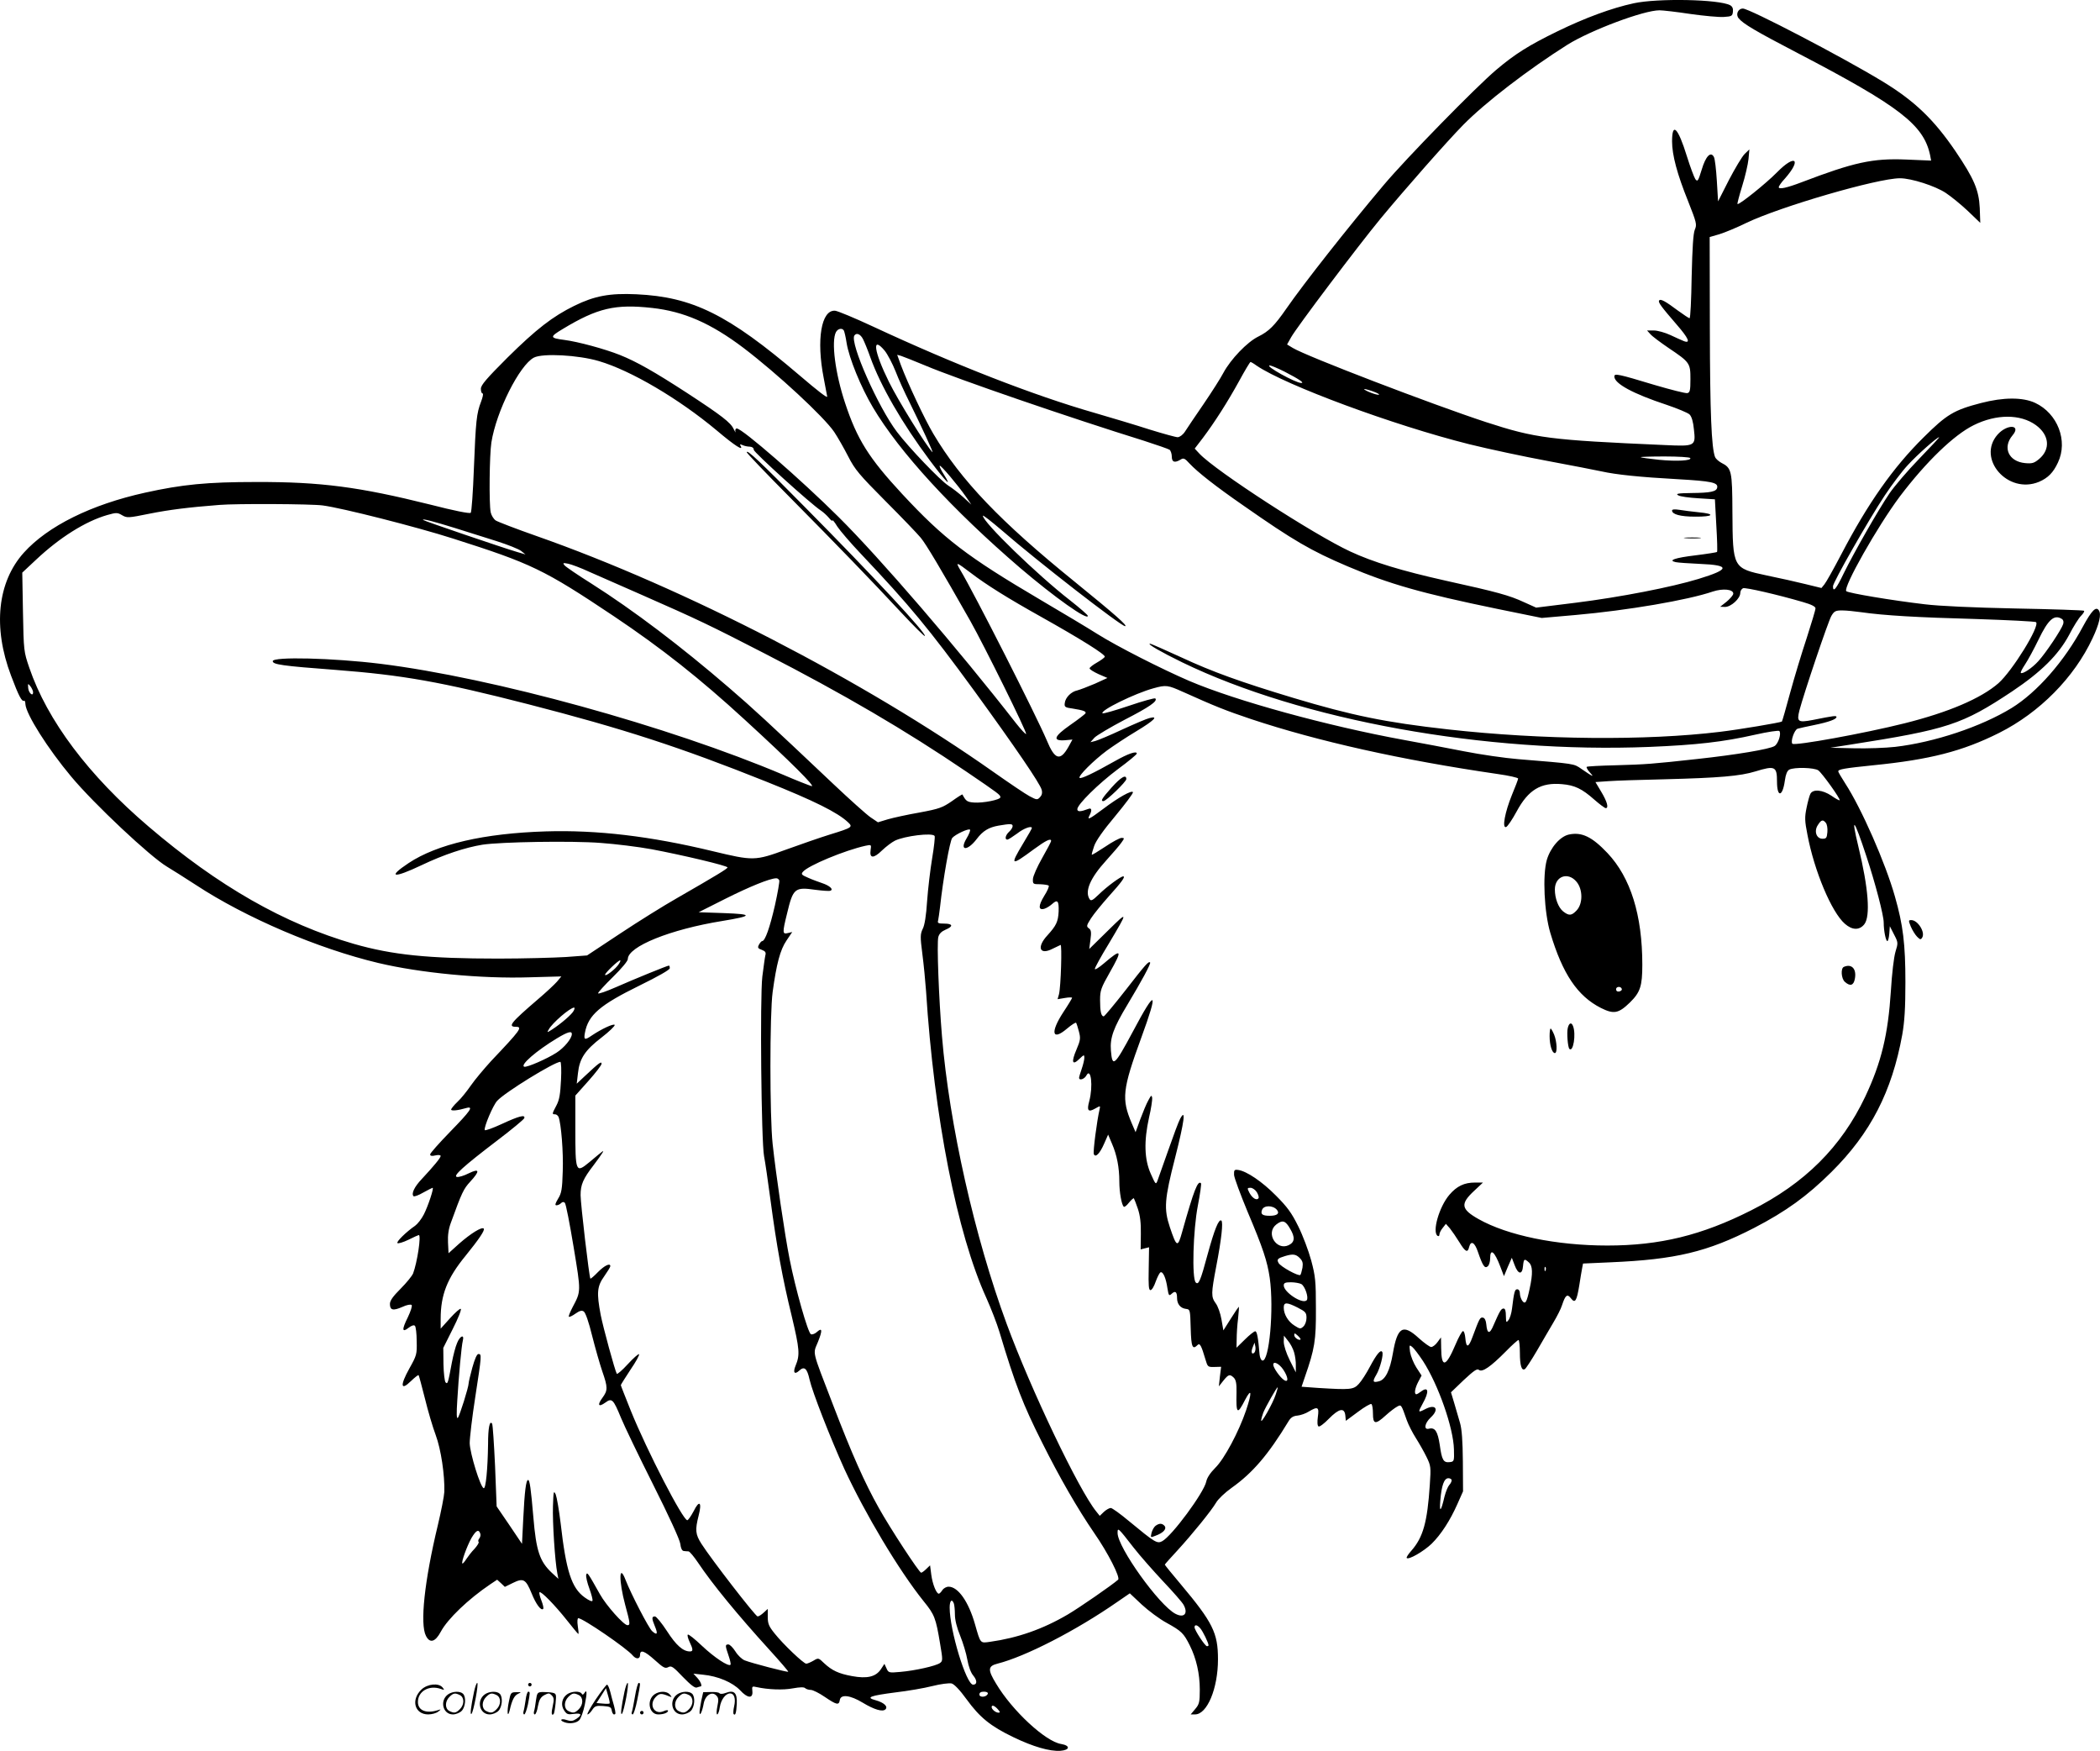 <?xml version="1.0" encoding="UTF-8"?>
<svg xmlns="http://www.w3.org/2000/svg" version="1.0" viewBox="0 0 1200.583 1000.746" preserveAspectRatio="xMidYMid meet">
  <g transform="translate(-0.076,1001.897) scale(0.1,-0.1)" fill="#000000" stroke="none">
    <path d="M9340 10000 c-125 -27 -277 -83 -435 -160 -166 -81 -242 -129 -350 -220 -119 -101 -515 -506 -643 -658 -206 -244 -458 -564 -557 -707 -68 -98 -100 -130 -161 -160 -63 -31 -157 -129 -199 -207 -15 -29 -66 -109 -113 -178 -47 -69 -95 -139 -106 -157 -12 -19 -30 -32 -42 -33 -11 0 -83 20 -161 44 -77 25 -218 67 -314 95 -349 100 -800 276 -1266 493 -105 49 -204 90 -218 91 -79 6 -108 -166 -65 -385 11 -57 20 -104 20 -106 0 -9 -50 29 -160 123 -407 347 -610 447 -931 462 -152 7 -239 -9 -355 -66 -124 -61 -217 -133 -382 -296 -120 -120 -152 -157 -152 -178 0 -15 4 -27 10 -27 5 0 1 -21 -9 -47 -26 -68 -30 -107 -41 -382 -5 -134 -13 -248 -18 -253 -6 -6 -96 12 -232 47 -406 101 -624 130 -995 129 -282 0 -422 -14 -635 -61 -308 -68 -556 -191 -693 -343 -151 -168 -178 -426 -73 -703 44 -117 62 -151 75 -143 3 2 7 -7 7 -20 4 -58 128 -254 262 -414 131 -157 453 -459 548 -515 25 -15 100 -62 166 -105 285 -187 697 -363 1041 -445 239 -57 590 -91 865 -82 l182 5 -25 -30 c-14 -16 -62 -61 -108 -100 -156 -134 -176 -158 -126 -158 39 0 25 -19 -142 -195 -41 -45 -94 -108 -116 -140 -23 -33 -57 -76 -77 -94 -20 -19 -36 -39 -36 -44 0 -9 40 -5 87 9 44 12 23 -17 -92 -135 -63 -65 -115 -123 -115 -130 0 -9 9 -11 30 -6 17 4 30 2 30 -3 0 -11 -40 -59 -108 -132 -42 -44 -61 -84 -47 -98 3 -4 29 5 56 21 27 15 51 27 53 27 9 0 -26 -105 -50 -152 -13 -26 -36 -55 -50 -65 -51 -35 -109 -92 -101 -99 4 -4 32 4 63 19 30 15 57 27 59 27 15 0 -9 -158 -33 -221 -6 -13 -37 -52 -71 -86 -44 -44 -61 -68 -61 -87 0 -36 18 -40 71 -17 25 12 48 16 53 11 5 -5 -5 -35 -22 -71 -35 -70 -33 -89 5 -59 17 13 30 17 36 11 5 -5 10 -44 10 -88 2 -75 0 -81 -42 -156 -54 -97 -50 -130 9 -72 22 21 42 37 44 34 2 -2 18 -62 36 -133 17 -70 45 -165 62 -210 30 -81 52 -229 49 -324 -1 -24 -18 -110 -37 -190 -77 -320 -103 -566 -68 -633 22 -44 53 -36 85 24 39 73 157 186 283 271 l39 26 22 -20 22 -21 47 23 c59 29 73 21 106 -60 25 -62 54 -101 66 -89 4 3 -1 25 -10 48 -9 23 -14 44 -11 47 8 9 88 -73 157 -160 34 -43 63 -78 65 -78 3 0 1 20 -3 45 -4 27 -2 45 3 45 26 0 279 -173 312 -214 19 -22 41 -20 41 4 0 33 26 23 85 -30 48 -43 58 -49 76 -40 18 10 28 3 84 -56 45 -46 69 -65 80 -60 9 3 19 6 21 6 11 0 1 27 -18 48 l-23 25 55 -6 c85 -8 169 -44 212 -89 43 -47 75 -49 70 -4 -3 27 -1 28 25 22 63 -14 151 -18 207 -7 40 7 63 8 70 1 5 -5 20 -10 32 -10 12 0 48 -18 80 -40 68 -46 81 -49 86 -18 5 35 60 28 131 -15 66 -40 114 -54 130 -38 16 16 -9 39 -56 52 -60 16 -32 26 115 45 68 8 162 24 209 36 47 12 96 18 110 15 15 -4 47 -37 86 -91 75 -103 136 -153 267 -216 114 -55 208 -82 269 -78 55 4 58 30 4 39 -89 14 -279 190 -371 344 -49 80 -48 101 7 115 159 40 450 189 687 354 l70 48 68 -64 c38 -35 102 -83 143 -105 85 -47 97 -59 132 -129 37 -74 57 -161 57 -252 0 -72 -3 -84 -26 -111 l-26 -31 25 0 c69 0 131 148 131 315 0 150 -29 210 -213 429 -50 59 -91 110 -91 112 0 2 32 38 71 80 88 96 194 227 222 274 11 20 51 58 89 85 120 85 210 190 325 380 13 22 27 31 52 33 18 2 47 12 64 23 52 31 60 26 52 -30 -4 -30 -3 -51 4 -55 5 -4 32 16 59 44 58 59 89 65 94 19 l3 -31 69 51 c37 28 72 48 77 45 5 -3 9 -27 9 -55 0 -61 14 -64 73 -10 23 21 52 43 65 50 24 13 23 15 56 -79 9 -25 32 -70 51 -100 19 -30 47 -79 61 -108 25 -51 26 -58 19 -160 -14 -213 -38 -300 -106 -377 -18 -20 -29 -38 -26 -41 11 -12 97 38 142 81 54 53 106 133 148 228 l32 72 -1 170 c-1 119 -6 185 -16 220 -8 28 -23 78 -33 113 l-19 63 73 70 c59 55 77 67 87 58 19 -15 67 18 154 106 35 36 68 65 72 65 4 0 8 -33 8 -72 0 -75 10 -106 29 -94 6 4 37 51 68 104 31 53 73 126 94 161 21 35 44 80 50 100 19 58 30 67 51 39 24 -31 33 -15 48 77 6 38 13 82 16 96 l5 26 157 7 c372 16 554 59 822 197 181 94 302 181 441 319 224 222 346 460 405 785 13 74 18 151 18 300 0 217 -13 326 -60 490 -54 191 -191 503 -284 646 -22 34 -40 65 -40 69 0 12 35 18 201 35 322 32 510 80 719 185 231 116 429 316 534 541 39 83 51 137 36 159 -16 25 -41 0 -91 -92 -105 -197 -262 -376 -408 -466 -175 -107 -442 -196 -666 -222 -55 -6 -161 -10 -235 -8 l-135 3 115 18 c556 87 638 114 924 304 166 111 265 209 326 323 24 47 55 96 68 109 13 13 21 26 17 29 -3 3 -180 9 -393 13 -242 5 -436 14 -517 24 -188 22 -438 64 -449 75 -20 20 178 370 306 541 150 198 309 352 423 408 129 64 267 64 355 0 77 -56 85 -138 18 -194 -28 -23 -39 -27 -80 -23 -94 9 -130 89 -72 158 53 62 -30 67 -85 5 -121 -138 59 -344 237 -270 51 22 81 52 108 110 59 124 -2 281 -130 341 -71 33 -181 33 -311 -1 -154 -40 -195 -65 -326 -195 -176 -174 -319 -377 -473 -672 -43 -82 -85 -157 -95 -169 l-17 -21 -90 22 c-49 12 -150 35 -224 50 -193 41 -193 42 -195 361 -1 237 -4 253 -64 283 -16 9 -31 23 -35 32 -21 53 -29 256 -30 733 l-1 525 55 16 c30 9 100 38 155 65 194 93 750 255 878 255 65 0 202 -44 262 -84 30 -20 87 -66 126 -103 l71 -68 -3 85 c-5 104 -33 168 -139 325 -124 182 -235 288 -416 398 -228 139 -762 417 -799 417 -28 0 -43 -34 -24 -56 25 -31 98 -74 336 -198 583 -304 721 -410 758 -583 l6 -32 -143 6 c-192 8 -299 -16 -598 -130 -84 -32 -130 -42 -130 -28 0 6 15 28 34 48 99 112 61 144 -44 37 -64 -65 -219 -189 -226 -181 -2 2 10 48 27 103 17 54 33 124 36 154 l5 55 -27 -26 c-15 -15 -55 -82 -90 -149 l-62 -122 -7 117 c-4 65 -11 127 -17 137 -18 34 -47 4 -70 -74 -20 -65 -23 -69 -36 -53 -7 11 -29 69 -48 130 -51 165 -85 199 -85 86 0 -78 29 -187 92 -343 48 -122 51 -132 38 -162 -9 -22 -14 -101 -18 -268 -2 -131 -7 -238 -12 -238 -4 0 -34 20 -67 44 -72 54 -100 69 -107 57 -7 -10 13 -36 101 -138 67 -77 81 -109 41 -94 -13 5 -48 21 -78 35 -30 14 -73 26 -94 26 l-39 0 19 -21 c10 -12 57 -47 104 -79 122 -82 125 -87 125 -178 0 -65 -3 -77 -18 -80 -10 -2 -93 19 -185 46 -212 64 -232 68 -232 49 0 -41 108 -99 299 -162 62 -21 122 -46 131 -55 12 -12 21 -42 25 -86 11 -95 7 -97 -165 -89 -663 29 -740 39 -1023 131 -308 101 -1028 377 -1105 424 l-33 20 23 41 c31 56 384 524 512 679 140 169 376 437 472 535 126 128 372 317 597 459 134 83 435 196 525 196 19 0 98 -9 177 -21 78 -11 164 -19 191 -17 45 3 49 5 52 30 2 18 -3 30 -16 37 -63 34 -414 41 -552 11z m-5612 -1741 c182 -20 336 -87 524 -229 193 -147 459 -393 518 -480 20 -30 56 -93 80 -140 39 -76 63 -104 213 -255 93 -93 184 -188 202 -210 30 -36 114 -177 283 -475 79 -140 326 -639 319 -646 -3 -3 -29 25 -59 63 -331 425 -777 943 -1014 1178 -212 211 -550 505 -581 505 -7 0 -10 -8 -8 -17 3 -10 -1 -4 -10 14 -17 37 -69 77 -268 207 -185 120 -287 178 -382 216 -88 35 -240 76 -317 86 -85 11 -86 17 -11 62 200 121 301 144 511 121z m1097 -129 c3 -5 11 -38 16 -72 14 -86 81 -251 150 -367 151 -255 455 -586 843 -919 196 -167 386 -302 386 -273 0 5 -46 45 -102 89 -188 146 -498 447 -498 483 0 6 48 -32 108 -83 206 -179 682 -548 705 -548 17 1 -58 67 -287 253 -425 344 -652 581 -809 846 -49 82 -147 290 -186 394 l-21 58 22 -6 c13 -4 75 -29 138 -55 187 -79 832 -300 1250 -430 74 -24 141 -47 148 -52 6 -6 12 -23 12 -39 0 -32 17 -37 50 -17 17 11 24 8 52 -23 46 -49 149 -130 308 -240 286 -200 386 -258 595 -347 238 -101 423 -154 855 -243 l255 -52 194 17 c295 26 641 85 784 134 58 19 117 13 117 -12 0 -8 -17 -28 -37 -45 l-38 -30 28 -1 c34 0 87 48 87 80 0 11 7 23 16 27 15 5 195 -36 342 -79 49 -14 72 -26 72 -36 0 -9 -23 -85 -50 -169 -28 -84 -71 -226 -95 -314 -24 -89 -45 -162 -47 -164 -8 -6 -245 -46 -355 -59 -420 -51 -1015 -46 -1553 14 -359 40 -552 80 -885 180 -302 91 -465 150 -639 231 -94 43 -175 79 -181 79 -18 -1 66 -49 185 -107 683 -331 1733 -521 2672 -483 265 11 419 28 604 70 71 16 132 25 137 21 13 -13 -5 -72 -27 -86 -28 -18 -220 -50 -441 -74 -263 -29 -294 -31 -468 -36 -87 -2 -161 -6 -165 -9 -3 -3 5 -18 19 -33 26 -28 18 -25 -49 21 -45 31 -33 29 -362 56 -74 6 -214 26 -310 45 -96 19 -251 48 -344 65 -433 79 -959 223 -1226 337 -158 68 -412 197 -525 268 -55 35 -201 122 -325 195 -421 248 -553 349 -791 605 -191 206 -258 312 -327 521 -56 168 -80 352 -52 405 11 20 35 25 45 9z m110 -50 c8 -16 27 -62 41 -102 59 -165 182 -378 341 -591 93 -124 132 -163 78 -77 -15 23 -24 44 -22 47 6 5 104 -111 150 -177 l31 -45 -46 42 c-25 23 -63 52 -85 66 -47 30 -225 216 -294 307 -108 142 -270 508 -244 551 12 18 35 9 50 -21z m124 -66 c16 -20 44 -73 62 -118 17 -45 52 -121 77 -171 70 -142 144 -301 133 -290 -38 40 -195 294 -248 401 -87 176 -99 268 -24 178z m-1634 -59 c183 -54 455 -214 673 -396 104 -88 157 -122 136 -87 -5 8 -2 9 12 3 10 -5 29 -9 42 -9 13 -1 22 -7 22 -18 0 -14 325 -309 385 -348 12 -8 32 -26 44 -40 11 -14 20 -21 21 -16 0 6 13 -10 28 -35 16 -24 76 -94 133 -154 280 -296 390 -429 650 -785 234 -322 376 -530 385 -565 5 -18 1 -32 -10 -43 -15 -16 -19 -15 -59 6 -23 12 -116 75 -207 139 -739 521 -1765 1051 -2614 1349 -114 40 -218 80 -231 88 -12 8 -25 29 -29 47 -10 50 -7 327 4 399 28 178 161 442 243 485 50 26 254 15 372 -20z m3760 -26 c165 -112 783 -341 1215 -449 113 -28 315 -71 450 -96 135 -25 272 -52 305 -59 85 -19 221 -33 438 -45 192 -11 231 -19 225 -48 -4 -23 -38 -30 -148 -31 -77 -1 -91 -4 -75 -13 11 -7 63 -14 115 -17 l95 -6 8 -148 c5 -82 7 -151 4 -153 -2 -2 -57 -11 -122 -19 -118 -14 -161 -29 -114 -39 13 -3 75 -7 138 -10 175 -7 173 -31 -8 -86 -154 -47 -446 -104 -702 -136 l-226 -28 -69 31 c-84 39 -153 58 -448 123 -251 56 -415 106 -546 167 -207 96 -769 460 -862 559 l-27 29 46 60 c67 89 142 206 209 328 32 59 61 107 64 107 3 0 19 -9 35 -21z m159 -34 c85 -44 116 -65 96 -65 -32 0 -211 99 -180 100 8 0 46 -16 84 -35z m540 -132 c-11 -4 -84 24 -84 32 0 2 21 -3 47 -12 26 -9 43 -18 37 -20z m3089 -366 c-66 -68 -142 -157 -170 -198 -67 -99 -205 -342 -261 -456 -43 -90 -62 -113 -62 -75 0 23 202 377 296 519 41 62 100 140 132 174 55 60 167 159 179 159 3 0 -48 -55 -114 -123z m-1309 4 c10 -15 -77 -20 -179 -10 -55 6 -102 12 -104 15 -2 2 59 4 137 4 77 0 143 -4 146 -9z m-7818 -271 c109 -14 538 -123 744 -189 449 -143 519 -176 920 -444 273 -183 492 -356 750 -593 263 -241 408 -386 380 -378 -14 4 -86 32 -160 64 -656 278 -1659 555 -2305 635 -268 33 -615 42 -615 15 0 -19 53 -27 360 -50 387 -30 601 -68 1100 -196 544 -140 870 -246 1360 -442 278 -111 409 -177 468 -232 30 -28 27 -31 -103 -71 -55 -17 -167 -56 -250 -86 -178 -65 -187 -65 -420 -9 -356 86 -661 122 -954 113 -353 -11 -621 -73 -784 -181 -125 -83 -88 -89 74 -12 128 61 250 101 348 117 106 16 510 23 677 10 83 -6 214 -22 290 -36 175 -33 434 -94 434 -104 0 -7 -57 -42 -290 -176 -74 -42 -220 -133 -324 -202 l-189 -125 -121 -9 c-67 -4 -241 -9 -388 -9 -400 0 -604 21 -824 84 -398 115 -775 330 -1173 670 -344 293 -580 607 -683 909 -31 91 -32 96 -36 318 l-4 225 78 73 c136 128 283 220 407 256 53 15 59 15 86 -1 28 -16 34 -16 157 9 111 22 218 36 399 50 93 8 526 6 591 -3z m759 -130 c66 -21 172 -54 235 -74 63 -20 126 -45 140 -56 l25 -20 -51 15 c-81 24 -528 176 -534 182 -9 10 62 -9 185 -47z m764 -249 c47 -21 181 -80 296 -130 332 -146 392 -175 707 -337 453 -233 805 -439 1153 -675 188 -128 195 -133 195 -147 0 -14 -99 -34 -151 -30 -39 3 -46 8 -66 46 -1 2 -28 -15 -60 -38 -54 -37 -72 -44 -185 -65 -69 -12 -151 -30 -182 -39 l-56 -17 -43 29 c-23 16 -118 101 -210 188 -386 365 -459 432 -597 551 -276 238 -548 444 -789 597 -78 49 -147 96 -153 104 -11 13 -9 15 21 9 19 -4 73 -24 120 -46z m2181 -6 c90 -69 214 -146 400 -250 230 -129 371 -217 367 -230 -2 -5 -22 -20 -45 -33 -23 -13 -42 -28 -42 -33 0 -6 23 -20 51 -33 l51 -22 -72 -33 c-40 -17 -85 -34 -100 -38 -35 -7 -69 -41 -72 -73 -3 -22 2 -25 46 -31 61 -10 79 -16 72 -28 -4 -5 -42 -35 -87 -66 -93 -65 -103 -92 -30 -87 l43 4 -23 -42 c-47 -83 -78 -74 -124 38 -59 139 -413 838 -496 976 -26 45 -21 43 61 -19z m5090 -225 c132 -19 323 -30 654 -39 186 -6 343 -14 347 -18 23 -23 -136 -279 -215 -349 -100 -87 -285 -166 -536 -229 -231 -58 -629 -130 -642 -117 -12 12 11 80 30 86 9 3 52 12 95 21 83 17 127 33 127 46 0 9 -15 7 -135 -17 -85 -16 -93 -11 -77 54 26 99 165 511 183 541 16 27 24 31 61 31 24 0 72 -5 108 -10z m1149 -39 c8 -5 11 -16 7 -29 -10 -32 -99 -165 -142 -212 -36 -40 -91 -76 -100 -67 -3 3 8 24 24 48 16 24 51 88 77 142 56 116 90 146 134 118z m-11599 -419 c0 -26 -25 -5 -28 24 -2 28 -2 28 13 10 8 -11 15 -26 15 -34z m6575 2 c182 -82 245 -107 388 -155 382 -127 860 -234 1410 -314 64 -9 117 -21 117 -26 0 -5 -16 -47 -36 -95 -39 -96 -57 -190 -33 -182 8 2 35 42 60 88 67 125 139 168 260 157 72 -6 114 -26 184 -88 31 -27 60 -49 66 -49 18 0 8 37 -25 92 l-34 57 72 5 c39 3 186 8 326 11 308 8 430 18 517 45 111 34 123 29 123 -58 0 -93 32 -89 45 6 5 36 13 55 25 62 29 15 142 12 166 -4 22 -16 129 -165 122 -171 -2 -2 -23 9 -47 26 -51 34 -105 39 -120 11 -5 -9 -15 -45 -22 -80 -11 -53 -11 -74 5 -154 39 -207 138 -443 214 -509 42 -37 83 -38 111 -3 36 46 24 206 -34 445 -44 182 -25 160 46 -56 50 -151 99 -337 99 -379 0 -47 12 -106 21 -106 4 0 9 19 11 43 l3 42 24 -47 c24 -46 24 -48 8 -100 -9 -31 -20 -124 -26 -223 -16 -249 -54 -408 -147 -605 -136 -286 -345 -495 -652 -649 -283 -143 -523 -201 -822 -201 -291 0 -571 58 -736 151 -101 57 -106 87 -25 162 l50 47 -45 0 c-62 0 -104 -20 -147 -70 -59 -69 -100 -214 -67 -235 6 -3 10 0 10 8 0 8 8 25 19 38 l18 23 23 -26 c12 -15 36 -50 54 -79 34 -56 48 -63 56 -27 10 39 32 26 50 -28 28 -81 39 -97 56 -83 8 6 14 27 14 45 0 61 25 41 58 -46 l21 -55 22 53 23 52 16 -42 c20 -54 44 -57 48 -5 4 42 8 44 34 20 21 -19 23 -63 4 -149 -17 -80 -25 -93 -43 -69 -7 11 -13 29 -13 42 0 13 -6 23 -15 23 -14 0 -18 -13 -30 -111 -3 -26 -12 -55 -20 -65 -13 -17 -14 -15 -15 24 0 28 -4 42 -13 42 -14 0 -22 -14 -57 -94 -22 -54 -37 -53 -42 4 -2 22 -9 36 -19 38 -17 3 -20 -4 -60 -111 -23 -63 -36 -64 -41 -4 -2 20 -7 38 -13 38 -5 1 -25 -34 -43 -77 -55 -130 -81 -136 -82 -19 l-1 60 -20 -27 c-11 -16 -28 -28 -36 -28 -8 0 -40 23 -70 50 -91 84 -123 66 -149 -86 -17 -99 -43 -151 -80 -160 -35 -9 -38 -2 -15 37 22 37 43 118 34 131 -9 15 -32 -13 -70 -84 -20 -38 -48 -82 -64 -99 -30 -33 -49 -34 -230 -23 l-97 7 19 56 c56 161 64 208 63 391 0 157 -3 185 -27 275 -15 55 -48 143 -74 195 -38 77 -63 111 -128 176 -79 80 -167 139 -215 146 -22 3 -25 0 -24 -28 1 -17 36 -111 77 -210 89 -210 113 -284 127 -379 25 -177 -3 -485 -43 -472 -7 2 -13 17 -15 33 -8 99 -15 134 -25 134 -6 0 -33 -21 -59 -47 l-48 -47 1 49 c0 28 3 80 8 118 4 37 6 67 4 67 -1 0 -22 -30 -45 -67 l-43 -68 -11 63 c-6 35 -21 77 -33 92 -27 37 -26 57 3 210 30 155 41 256 29 263 -15 9 -39 -51 -78 -193 -41 -153 -52 -177 -68 -161 -23 23 -15 300 12 439 13 67 21 125 18 128 -18 18 -40 -37 -108 -279 -25 -90 -31 -88 -70 28 -35 105 -31 159 30 397 53 208 63 286 29 223 -9 -16 -39 -97 -68 -180 -29 -82 -57 -161 -62 -175 -9 -23 -11 -21 -38 40 -37 82 -40 186 -10 322 12 50 19 101 18 112 -3 18 -6 16 -22 -14 -11 -19 -31 -68 -46 -108 l-27 -74 -22 51 c-59 139 -54 192 55 490 100 273 84 284 -49 33 -105 -196 -117 -206 -125 -108 -6 73 14 129 94 262 81 135 136 236 130 242 -9 8 -25 -10 -140 -158 -64 -82 -121 -150 -125 -150 -15 0 -21 29 -21 93 0 55 5 69 56 159 74 130 68 138 -35 50 -28 -24 -51 -38 -51 -31 0 7 35 71 79 143 113 190 113 191 -4 76 l-107 -105 7 53 c6 43 4 56 -9 65 -15 11 -14 16 12 57 16 25 62 81 101 125 75 83 98 115 83 115 -14 0 -93 -58 -140 -104 -35 -34 -44 -38 -52 -26 -29 45 4 121 95 221 37 41 76 86 87 102 18 25 18 27 1 27 -10 0 -52 -22 -93 -50 -41 -27 -75 -48 -77 -46 -2 1 4 23 13 49 10 30 52 90 121 172 57 69 103 130 101 136 -5 14 -84 -30 -171 -96 -79 -59 -93 -66 -77 -36 15 29 12 44 -6 37 -45 -17 -64 -18 -64 -2 0 27 121 146 232 229 60 44 108 84 108 89 0 17 -51 -1 -125 -43 -124 -70 -194 -103 -202 -96 -10 10 79 99 157 157 36 26 111 76 168 110 101 61 129 89 75 75 -15 -3 -85 -33 -155 -65 -70 -33 -140 -62 -155 -66 l-28 -7 23 26 c13 13 90 59 172 102 142 73 191 107 176 122 -3 4 -72 -15 -151 -42 -80 -27 -147 -46 -151 -43 -15 16 185 114 291 143 72 20 82 19 170 -21z m3674 -748 c7 -8 11 -32 9 -53 -3 -33 -6 -38 -28 -38 -35 0 -50 44 -26 79 19 30 29 32 45 12z m-4649 -19 c0 -8 -9 -22 -20 -32 -21 -19 -27 -45 -10 -45 5 0 30 16 56 35 38 30 84 46 84 31 0 -3 -22 -42 -50 -88 -77 -128 -71 -131 60 -34 71 52 100 66 100 48 0 -4 -23 -48 -51 -97 -28 -49 -52 -103 -53 -120 -1 -29 1 -30 41 -30 23 -1 45 -4 49 -8 4 -4 -7 -30 -25 -58 -35 -57 -35 -85 1 -74 13 4 33 17 45 28 30 27 38 16 36 -44 -3 -58 -13 -80 -64 -136 -63 -68 -45 -115 29 -77 21 10 41 20 46 22 9 5 2 -238 -9 -282 l-8 -28 42 7 c22 4 41 4 41 1 0 -3 -22 -40 -50 -82 -76 -116 -65 -167 20 -95 27 23 51 38 53 34 3 -5 10 -27 16 -50 10 -38 9 -49 -14 -103 -31 -72 -24 -93 16 -54 27 26 29 26 29 7 0 -11 -7 -40 -15 -63 -8 -23 -15 -46 -15 -51 0 -18 30 -8 41 12 27 51 40 -60 17 -146 -15 -54 -6 -65 34 -42 30 17 30 17 25 -5 -15 -64 -38 -241 -33 -255 9 -23 34 1 60 61 l22 50 22 -52 c28 -64 42 -136 42 -216 0 -62 13 -132 25 -144 4 -4 17 6 30 23 13 16 26 27 28 25 2 -3 13 -30 23 -60 13 -39 18 -81 17 -143 l-1 -89 24 6 24 6 -2 -122 c-2 -98 0 -123 10 -123 8 0 21 22 30 49 10 27 22 51 28 53 14 5 31 -34 39 -91 7 -43 9 -46 25 -31 20 18 30 11 30 -25 0 -34 19 -58 50 -62 25 -3 25 -4 28 -110 3 -109 10 -126 40 -96 12 12 21 -3 44 -82 13 -44 14 -45 52 -44 l38 1 -7 -56 -6 -56 26 33 c30 37 37 38 60 16 12 -13 16 -34 15 -83 -3 -125 4 -131 49 -43 38 72 40 43 6 -59 -42 -124 -125 -279 -176 -329 -29 -29 -48 -58 -52 -79 -13 -63 -196 -311 -252 -341 -29 -15 -40 -9 -190 115 -49 41 -96 75 -104 75 -8 0 -26 -10 -39 -22 l-24 -23 -20 25 c-100 123 -373 695 -512 1072 -183 496 -328 1138 -370 1645 -18 215 -30 530 -21 566 5 19 18 32 41 42 46 19 43 35 -7 35 -34 0 -40 3 -35 18 2 9 7 44 11 77 17 158 56 380 70 395 19 21 93 55 101 47 4 -3 -5 -26 -20 -51 -42 -71 5 -73 59 -2 35 46 68 66 124 76 70 12 81 11 81 -3z m-446 -56 c3 -5 -3 -62 -14 -127 -11 -66 -24 -176 -29 -246 -5 -80 -14 -138 -25 -158 -14 -30 -15 -44 -2 -144 8 -61 17 -156 21 -211 46 -721 177 -1387 345 -1755 26 -58 60 -145 75 -195 89 -297 134 -414 244 -632 99 -198 202 -377 298 -517 78 -112 150 -254 136 -266 -32 -29 -223 -161 -288 -199 -143 -84 -287 -134 -444 -156 -57 -8 -54 -12 -86 100 -37 130 -97 215 -151 215 -13 0 -29 -9 -36 -20 -7 -11 -16 -20 -20 -20 -14 0 -36 55 -43 108 l-7 54 -22 -21 c-12 -12 -25 -21 -29 -21 -11 0 -178 255 -242 370 -81 144 -154 308 -262 590 -124 322 -115 287 -86 359 27 67 25 85 -7 56 -10 -9 -25 -15 -33 -12 -17 6 -89 261 -122 429 -28 141 -78 483 -97 658 -17 155 -17 745 0 869 22 161 43 241 79 294 l33 49 -25 -6 c-31 -8 -32 1 -5 110 35 147 44 154 164 137 39 -5 77 -8 84 -5 20 7 -4 29 -46 43 -20 7 -57 20 -81 31 -37 16 -42 20 -30 34 30 36 240 123 358 149 33 7 34 7 29 -25 -7 -48 17 -49 65 -2 23 22 56 47 74 56 55 27 215 47 227 27z m-888 -254 c2 -7 -9 -71 -25 -143 -29 -126 -56 -204 -73 -204 -4 0 -12 -9 -18 -20 -9 -17 -7 -22 16 -30 21 -8 25 -15 20 -33 -3 -13 -10 -67 -17 -120 -14 -119 -6 -944 10 -1027 6 -30 22 -140 36 -245 36 -270 69 -452 122 -668 45 -190 48 -222 22 -284 -16 -39 -6 -53 21 -28 29 27 45 13 59 -51 16 -71 118 -332 199 -511 118 -255 311 -579 454 -757 62 -76 69 -96 93 -240 16 -94 16 -100 0 -112 -23 -17 -144 -44 -227 -51 -65 -6 -68 -5 -79 20 l-12 26 -21 -32 c-29 -42 -78 -54 -164 -38 -77 14 -115 32 -160 74 -32 31 -33 31 -61 14 -16 -9 -34 -17 -41 -17 -15 0 -132 111 -181 173 -33 41 -39 56 -39 95 l0 45 -23 -21 c-13 -12 -28 -22 -35 -22 -12 0 -267 330 -321 415 -35 55 -37 79 -16 162 20 77 4 91 -29 24 -15 -28 -31 -51 -36 -51 -25 0 -229 394 -323 626 -31 78 -57 143 -57 146 0 3 25 42 55 88 31 45 53 85 49 89 -3 3 -32 -22 -64 -57 -32 -35 -60 -59 -63 -55 -11 19 -78 265 -92 336 -24 127 -21 164 20 221 19 27 35 53 35 58 0 20 -33 4 -70 -33 -22 -23 -42 -40 -44 -38 -7 9 -56 428 -56 477 0 60 14 93 75 172 23 30 45 62 50 70 9 17 11 18 -74 -53 -79 -65 -81 -61 -81 194 l0 186 75 84 c41 46 75 90 75 98 0 16 -14 6 -94 -69 l-48 -45 7 60 c9 84 40 131 135 204 44 34 78 67 75 72 -6 9 -75 -23 -130 -60 -42 -29 -48 -26 -40 16 19 101 86 158 312 269 108 53 173 90 173 99 0 8 -2 15 -5 15 -9 0 -200 -78 -302 -123 -57 -25 -103 -41 -103 -35 0 5 38 47 85 93 49 48 85 91 85 102 0 72 243 170 540 218 176 29 178 39 10 45 l-145 5 155 78 c138 69 251 115 288 116 7 1 15 -5 18 -12z m-918 -479 c-18 -28 -78 -74 -78 -60 0 10 75 82 86 82 4 0 0 -10 -8 -22z m-258 -267 c-10 -20 -74 -75 -124 -107 -29 -18 -29 -18 -18 1 19 36 122 125 145 125 4 0 3 -9 -3 -19z m-10 -132 c0 -26 -44 -79 -88 -107 -54 -35 -169 -85 -184 -80 -26 9 70 92 188 163 60 36 84 43 84 24z m-62 -263 c-4 -80 -9 -113 -26 -145 -26 -49 -26 -51 -8 -51 8 0 16 -7 20 -15 15 -40 28 -201 24 -310 -3 -104 -7 -126 -27 -158 -16 -27 -19 -37 -9 -37 8 0 19 5 26 12 8 8 15 9 22 2 6 -6 28 -119 50 -252 43 -260 43 -252 -6 -345 -14 -27 -24 -51 -21 -54 3 -3 20 5 38 18 23 16 36 20 47 12 10 -6 29 -61 48 -139 18 -71 44 -162 58 -203 32 -92 32 -109 1 -151 -31 -42 -23 -56 16 -28 38 28 46 20 90 -87 18 -44 100 -215 183 -380 91 -181 153 -316 156 -340 3 -26 10 -40 20 -41 8 -1 20 -2 27 -2 7 -1 31 -30 54 -64 83 -124 227 -299 407 -497 62 -68 111 -125 109 -127 -4 -4 -209 49 -249 65 -15 6 -39 28 -53 51 -14 22 -32 40 -40 40 -19 0 -19 -6 1 -64 9 -26 14 -49 11 -52 -12 -12 -93 42 -163 108 -41 39 -77 68 -81 64 -4 -3 1 -22 10 -41 21 -44 21 -55 2 -55 -39 0 -79 35 -131 116 -30 46 -61 84 -69 84 -19 0 -19 -11 0 -57 18 -43 13 -53 -16 -27 -20 18 -120 211 -152 293 -38 99 -39 -6 -2 -143 28 -103 30 -116 13 -116 -21 0 -122 113 -158 178 -68 121 -73 129 -78 109 -2 -10 6 -45 18 -77 12 -33 20 -64 18 -70 -2 -7 -20 1 -45 19 -75 54 -106 151 -137 423 -9 75 -22 149 -28 165 -12 25 -13 19 -16 -67 -3 -89 11 -312 25 -384 l6 -31 -38 35 c-69 65 -89 125 -105 317 -14 164 -21 213 -30 213 -12 0 -20 -62 -28 -225 l-7 -140 -72 107 -73 107 -9 231 c-6 127 -13 236 -17 242 -14 21 -23 -25 -23 -117 -2 -144 -13 -256 -25 -252 -19 6 -78 197 -80 257 0 30 14 150 32 265 37 240 37 245 18 245 -9 0 -21 -28 -35 -78 -12 -43 -21 -83 -21 -89 0 -22 -52 -188 -62 -198 -7 -7 -8 25 -3 100 8 137 24 313 32 343 9 36 -17 26 -33 -15 -9 -20 -22 -70 -30 -112 -22 -119 -24 -125 -36 -113 -5 5 -11 52 -12 104 l-1 93 54 108 c30 59 51 111 46 115 -4 4 -31 -20 -61 -53 l-54 -60 0 56 c0 137 37 232 142 360 77 95 113 148 104 156 -11 11 -74 -28 -140 -86 l-61 -55 -3 61 c-2 42 3 78 17 115 62 171 72 192 110 233 57 62 54 78 -8 48 -27 -14 -58 -23 -68 -21 -25 5 36 60 230 208 83 63 153 121 155 128 7 22 -31 12 -128 -33 -52 -24 -96 -40 -98 -35 -6 16 48 143 71 167 43 48 326 222 361 223 5 0 7 -47 4 -104z m3978 -641 c8 -13 13 -29 10 -34 -10 -16 -35 -1 -52 30 -14 27 -13 29 6 29 11 0 27 -11 36 -25z m115 -101 c17 -21 1 -34 -41 -34 -42 0 -54 9 -44 34 10 27 62 27 85 0z m76 -109 c29 -49 26 -76 -9 -93 -70 -33 -133 69 -71 118 36 28 53 23 80 -25z m54 -166 c17 -17 20 -29 16 -56 -4 -20 -9 -38 -12 -41 -9 -10 -115 48 -125 69 -11 20 -5 26 38 39 44 13 61 11 83 -11z m1406 -71 c-3 -8 -6 -5 -6 6 -1 11 2 17 5 13 3 -3 4 -12 1 -19z m-1397 -78 c22 -12 44 -80 31 -93 -24 -24 -131 46 -131 85 0 14 8 18 41 18 22 0 49 -5 59 -10z m-20 -135 c45 -23 50 -29 50 -59 0 -19 -8 -40 -18 -49 -16 -15 -20 -14 -50 5 -37 23 -62 65 -62 103 0 32 17 32 80 0z m16 -182 c-8 -8 -36 10 -36 25 0 13 3 12 20 -3 11 -10 18 -20 16 -22z m-37 -73 c6 -20 11 -55 10 -76 l0 -39 -35 70 c-20 40 -34 84 -34 105 l1 35 23 -29 c13 -15 29 -45 35 -66z m-227 -2 c-15 -15 -21 4 -9 32 l10 25 5 -24 c2 -13 -1 -28 -6 -33z m964 -48 c88 -136 174 -382 177 -505 2 -68 1 -70 -24 -73 -36 -4 -45 11 -57 98 -12 78 -27 102 -62 93 -31 -8 -25 31 10 64 50 46 30 79 -29 49 -44 -23 -45 -21 -17 30 39 69 34 102 -10 69 -10 -8 -22 -15 -26 -15 -14 0 -8 35 11 71 l19 36 -30 46 c-16 25 -32 65 -36 89 -5 41 -4 42 13 28 10 -8 37 -44 61 -80z m-799 -49 c29 -43 32 -77 5 -60 -22 14 -62 70 -62 88 0 23 34 6 57 -28z m-43 -143 c-17 -52 -84 -169 -83 -148 0 8 6 29 12 45 13 32 77 145 82 145 2 0 -3 -19 -11 -42z m1006 -490 c0 -6 -6 -19 -14 -27 -8 -9 -20 -39 -27 -66 -20 -86 -30 -96 -24 -23 7 87 22 128 46 128 10 0 19 -5 19 -12z m-1818 -385 c35 -45 111 -131 168 -192 58 -61 110 -121 117 -134 28 -50 4 -78 -46 -52 -93 48 -331 380 -331 462 0 33 2 32 92 -84z m-3736 82 c4 -8 1 -21 -5 -29 -6 -7 -8 -16 -4 -20 4 -3 -7 -21 -23 -39 -17 -17 -38 -45 -48 -60 -10 -16 -20 -27 -22 -24 -7 7 26 98 52 145 26 44 41 52 50 27z m2708 -401 c3 -9 6 -37 6 -63 0 -31 11 -75 30 -121 16 -40 35 -101 41 -137 7 -39 20 -75 34 -91 23 -28 23 -52 -1 -52 -39 0 -134 311 -134 441 0 40 13 52 24 23z m1409 -142 c14 -16 47 -83 47 -97 0 -3 -4 -5 -9 -5 -11 0 -71 92 -71 108 0 17 15 15 33 -6z m-1215 -374 c-7 -20 -48 -23 -48 -4 0 11 9 16 26 16 16 0 24 -5 22 -12z m57 -88 c14 -16 15 -20 4 -20 -16 0 -39 19 -39 32 0 14 16 9 35 -12z M4270 7434 c0 -5 109 -119 243 -254 285 -288 464 -473 641 -663 71 -76 131 -136 134 -133 12 12 -293 340 -683 734 -262 266 -335 334 -335 316z M9560 7101 c0 -22 48 -35 132 -35 105 -1 119 16 20 25 -38 4 -87 10 -110 14 -27 4 -42 3 -42 -4z M9638 6943 c23 -2 59 -2 80 0 20 2 1 4 -43 4 -44 0 -61 -2 -37 -4z M6356 5518 c-55 -62 -65 -78 -47 -78 16 0 131 111 131 126 0 29 -30 12 -84 -48z M8970 5249 c-50 -11 -105 -74 -126 -145 -25 -88 -15 -299 20 -417 70 -234 155 -361 289 -429 74 -37 101 -32 166 31 59 58 71 93 71 216 0 284 -67 498 -199 638 -88 93 -147 122 -221 106z m44 -270 c36 -43 37 -124 1 -163 -29 -31 -44 -33 -78 -6 -27 22 -47 74 -47 125 0 76 75 103 124 44z m259 -614 c1 -5 -6 -11 -15 -13 -11 -2 -18 3 -18 13 0 17 30 18 33 0z M10543 4493 c-20 -7 -16 -68 5 -86 30 -27 50 -21 57 17 11 56 -17 88 -62 69z M8964 4144 c-7 -26 0 -111 9 -120 22 -22 39 84 21 130 -9 24 -23 19 -30 -10z M8860 4096 c0 -50 14 -96 30 -96 15 0 12 65 -4 105 -8 19 -17 35 -20 35 -4 0 -6 -20 -6 -44z M6607 1298 c-9 -7 -19 -25 -23 -41 -6 -27 -6 -27 22 -16 45 16 66 39 53 56 -14 16 -30 17 -52 1z M10925 4723 c9 -21 25 -47 36 -58 17 -17 21 -18 29 -5 19 30 -25 100 -62 100 -17 0 -17 -2 -3 -37z M2711 350 c-18 -85 -24 -135 -15 -127 12 11 43 177 33 177 -4 0 -12 -22 -18 -50z M3020 390 c0 -5 5 -10 10 -10 6 0 10 5 10 10 0 6 -4 10 -10 10 -5 0 -10 -4 -10 -10z M3571 350 c-18 -85 -24 -135 -15 -127 12 11 43 177 33 177 -4 0 -12 -22 -18 -50z M3631 323 c-7 -42 -15 -82 -18 -90 -3 -7 -1 -13 5 -13 5 0 17 37 26 83 19 95 19 97 8 97 -4 0 -14 -34 -21 -77z M2411 363 c-63 -59 -40 -143 38 -143 20 0 46 7 57 16 18 14 18 15 -6 7 -64 -19 -110 0 -110 48 0 61 63 98 130 75 22 -8 23 -7 11 8 -22 27 -85 21 -120 -11z M3406 305 c-31 -47 -52 -85 -46 -85 5 0 17 11 26 25 15 23 23 26 63 23 39 -3 46 -6 49 -25 2 -13 8 -23 13 -23 11 0 11 6 0 50 -6 19 -15 54 -21 78 -6 23 -14 42 -19 42 -4 0 -33 -38 -65 -85z m80 -22 c-2 -3 -20 -3 -40 -1 l-35 3 27 42 27 43 12 -42 c7 -23 11 -43 9 -45z M2563 335 c-50 -35 -31 -115 27 -115 17 0 39 9 50 20 22 22 27 79 8 98 -16 16 -59 15 -85 -3z m68 -5 c25 -14 25 -54 -1 -80 -23 -23 -33 -24 -61 -10 -25 14 -25 54 1 80 23 23 33 24 61 10z M2773 335 c-50 -35 -31 -115 27 -115 17 0 39 9 50 20 22 22 27 79 8 98 -16 16 -59 15 -85 -3z m68 -5 c25 -14 25 -54 -1 -80 -23 -23 -33 -24 -61 -10 -25 14 -25 54 1 80 23 23 33 24 61 10z M2910 293 c-12 -56 -8 -100 5 -48 13 57 26 83 48 93 20 9 19 10 -10 9 -31 0 -33 -2 -43 -54z M3006 303 c-4 -27 -9 -56 -12 -65 -3 -10 -1 -18 4 -18 5 0 14 26 21 57 13 68 13 73 2 73 -5 0 -12 -21 -15 -47z M3065 301 c-3 -25 -8 -54 -11 -63 -3 -10 -1 -18 4 -18 6 0 14 21 18 47 7 36 15 51 36 63 25 13 29 13 43 -1 13 -13 14 -24 6 -60 -9 -41 -8 -59 5 -47 3 3 8 31 11 61 5 53 4 56 -18 61 -13 3 -38 4 -56 4 -29 -1 -32 -4 -38 -47z M3243 335 c-30 -21 -38 -62 -17 -92 14 -22 21 -25 55 -20 45 6 50 -5 14 -29 -20 -13 -31 -14 -55 -6 -30 11 -44 -1 -14 -12 30 -12 71 -6 87 12 9 10 23 49 31 87 14 68 13 93 -3 66 -6 -9 -11 -10 -15 -2 -10 16 -58 14 -83 -4z m68 -5 c25 -14 25 -54 -1 -80 -23 -23 -33 -24 -61 -10 -25 14 -25 54 1 80 23 23 33 24 61 10z M3743 335 c-47 -33 -32 -115 21 -115 31 0 56 10 56 21 0 5 -11 4 -24 -2 -55 -25 -89 38 -45 82 20 20 31 21 74 3 18 -7 18 -6 6 9 -17 21 -59 22 -88 2z M3873 335 c-50 -35 -31 -115 27 -115 17 0 39 9 50 20 22 22 27 79 8 98 -16 16 -59 15 -85 -3z m68 -5 c25 -14 25 -54 -1 -80 -23 -23 -33 -24 -61 -10 -25 14 -25 54 1 80 23 23 33 24 61 10z M4010 298 c-5 -27 -10 -57 -10 -66 1 -27 16 5 24 51 9 47 47 71 72 45 13 -13 14 -24 6 -62 -5 -25 -6 -46 -1 -46 5 0 12 19 15 42 7 43 33 78 59 78 23 0 33 -29 23 -73 -5 -22 -6 -42 -3 -45 10 -11 15 6 18 58 3 64 -15 81 -63 63 -18 -7 -32 -7 -36 -2 -3 5 -25 8 -49 7 l-44 -1 -11 -49z M3660 230 c0 -5 5 -10 10 -10 6 0 10 5 10 10 0 6 -4 10 -10 10 -5 0 -10 -4 -10 -10z"></path>
  </g>
</svg>
